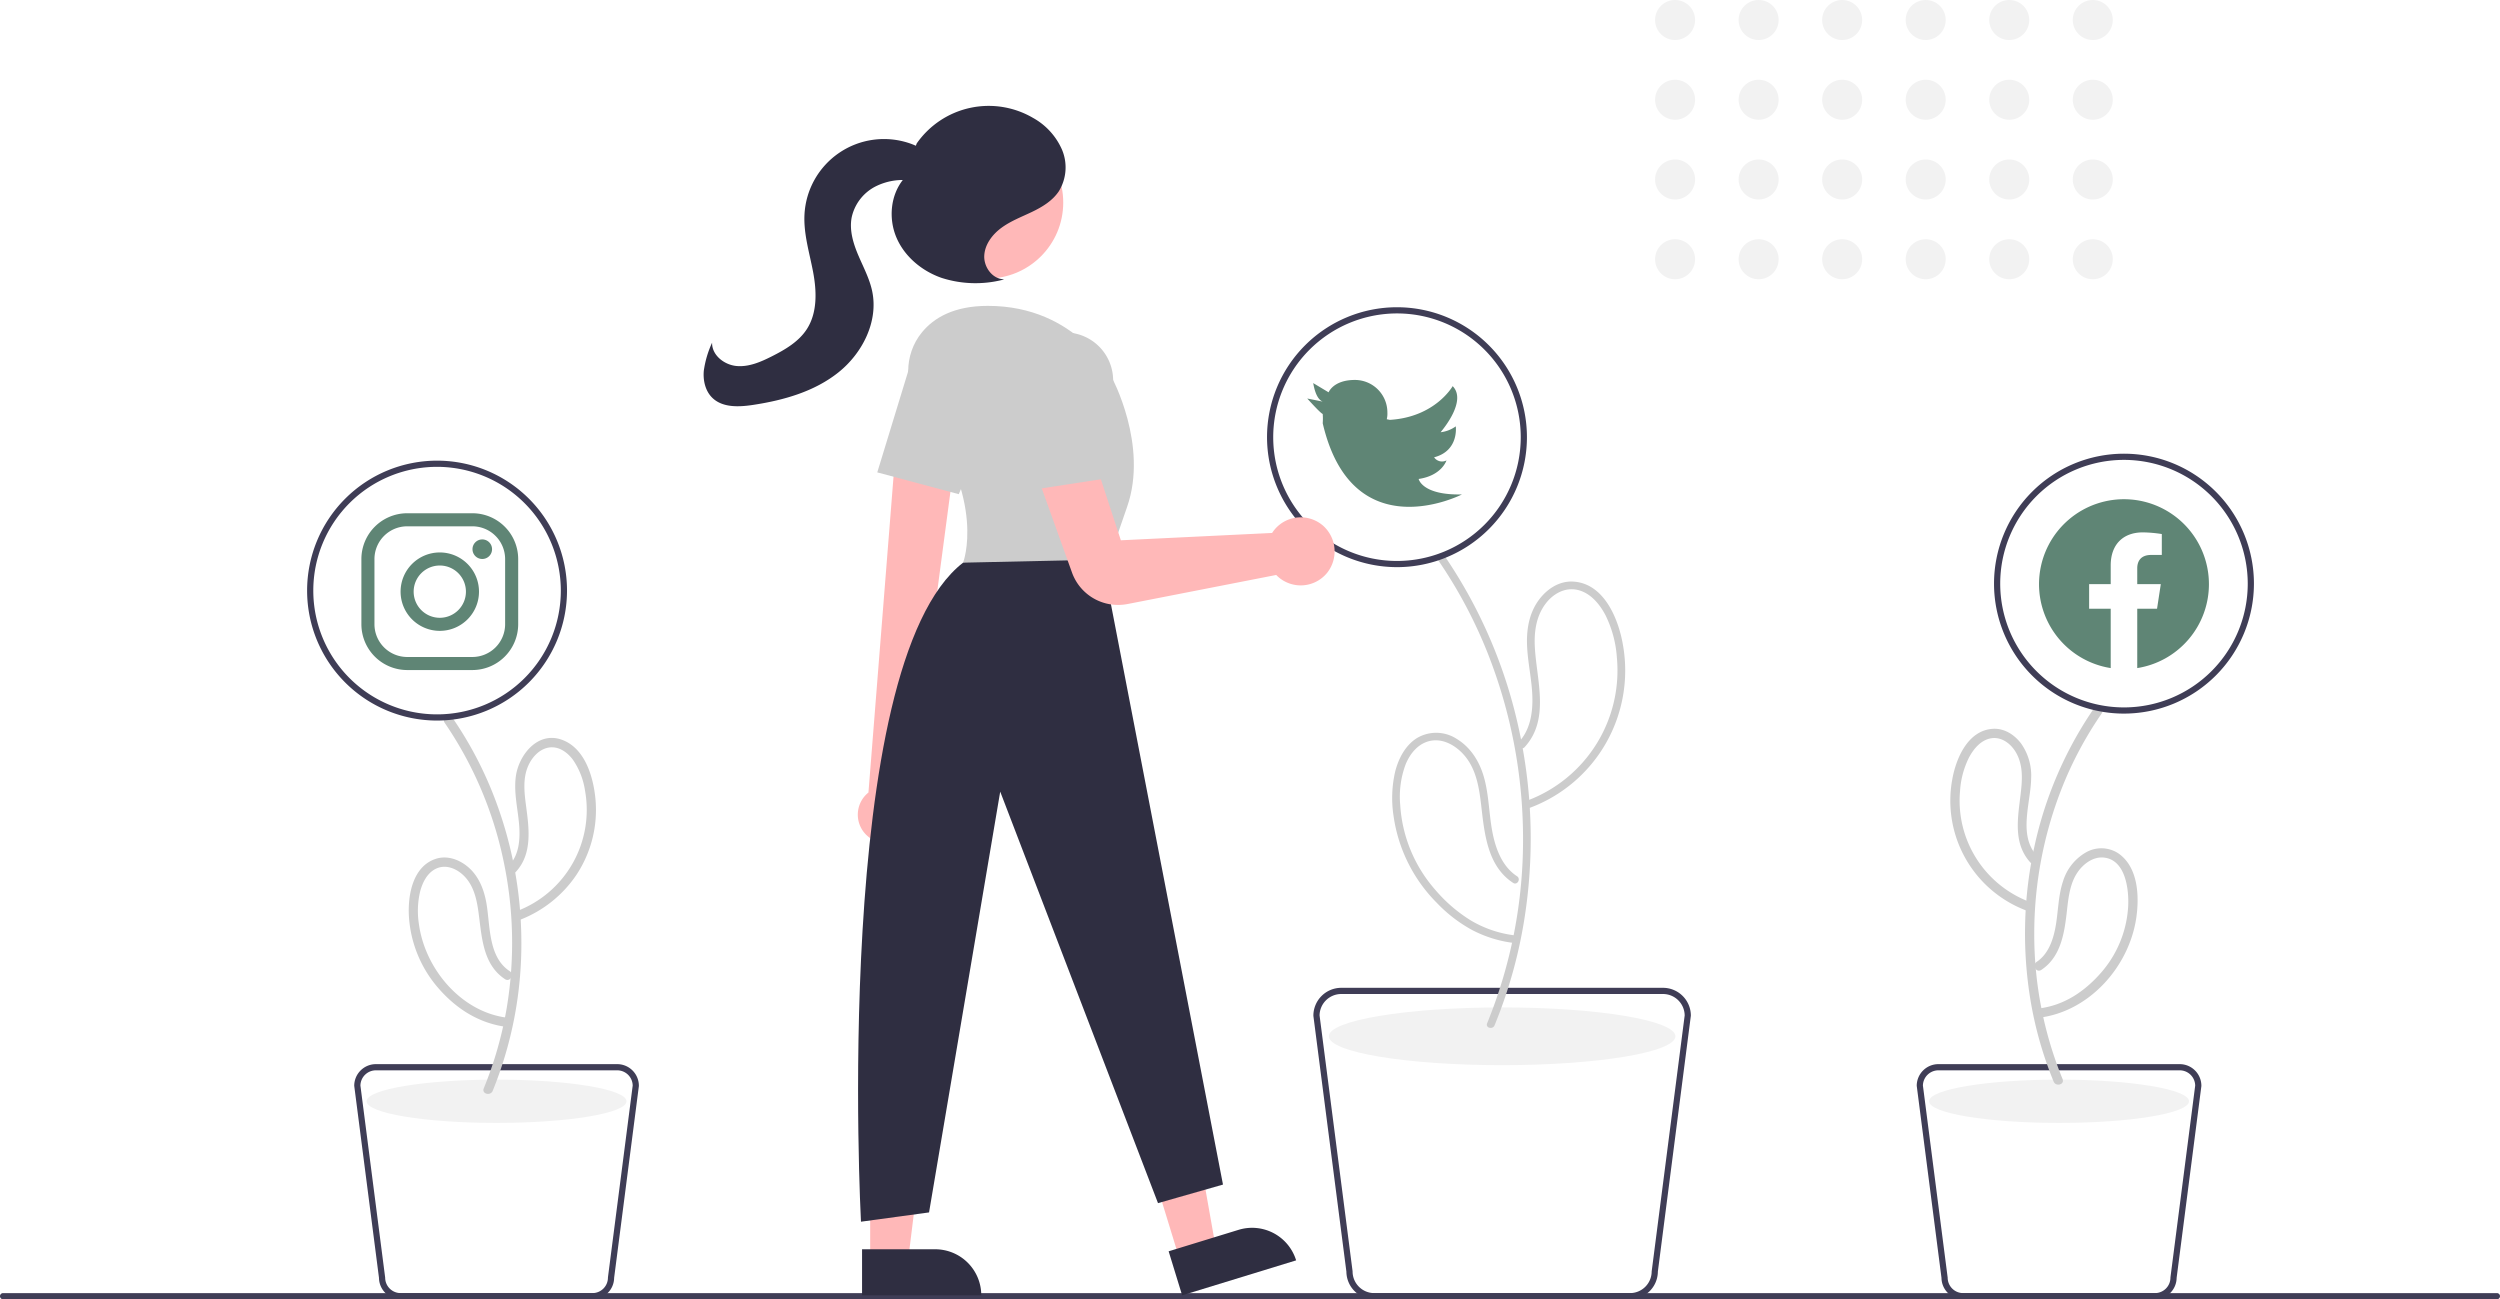 <svg xmlns="http://www.w3.org/2000/svg" width="808" height="419.93" data-name="Layer 1"><path fill="#3f3d56" d="m435.154 410.996-10.659-82.605-.008-.128a9.01 9.01 0 0 1 9-9h104a9.01 9.01 0 0 1 9 9l-7.755 60.127-2.912 22.606a9.01 9.01 0 0 1-9 8.934h-82.666a9.01 9.01 0 0 1-9-8.934zm102.333-89.733h-104a7.008 7.008 0 0 0-7 6.938l7.739 59.935 2.92 22.665.008.129a7.008 7.008 0 0 0 7 7h82.666a7.008 7.008 0 0 0 7-7l10.667-82.729a7.008 7.008 0 0 0-7-6.938z"/><ellipse cx="485.487" cy="334.93" fill="#f2f2f2" rx="56" ry="9.333"/><path fill="#ccc" d="M480.639 330.73a156.834 156.834 0 0 0 11.61-59.779 163.21 163.21 0 0 0-11.44-59.879 152.825 152.825 0 0 0-16.208-30.327c-.912-1.323 1.246-2.57 2.151-1.258a158.735 158.735 0 0 1 24.312 56.901 165.83 165.83 0 0 1 1.457 61.615 154.195 154.195 0 0 1-9.48 33.389c-.601 1.462-3.013.822-2.402-.662z"/><path fill="#ccc" d="M490.98 239.727c3.398-3.68 4.324-8.806 4.298-13.66-.032-5.767-1.45-11.412-1.72-17.162-.244-5.144.536-10.348 3.542-14.648 2.587-3.702 6.667-6.551 11.35-6.289 9.988.56 14.638 12.047 16.08 20.435a47.34 47.34 0 0 1-30.015 52.658c-1.5.571-2.148-1.836-.663-2.403a44.894 44.894 0 0 0 28.73-46.037 36.419 36.419 0 0 0-3.704-13.826c-1.916-3.623-4.897-7.221-9.082-8.149-4.123-.914-7.99 1.373-10.374 4.628-3.005 4.103-3.631 9.063-3.353 14.025.594 10.606 4.887 23.29-3.327 32.19-1.09 1.18-2.848-.584-1.761-1.762zm-1.941 45.619c-8.447-5.511-9.29-16.292-10.355-25.37-.603-5.141-1.477-10.605-4.631-14.868-2.595-3.506-6.992-6.518-11.547-5.703-4.016.72-6.73 4.035-8.208 7.64a29.912 29.912 0 0 0-1.75 13.092 45.777 45.777 0 0 0 11.248 27.355 48.843 48.843 0 0 0 11.43 9.908 36.23 36.23 0 0 0 14.45 4.924c1.572.186 1.59 2.68 0 2.491a39.347 39.347 0 0 1-13.881-4.232 46.325 46.325 0 0 1-11.362-8.724 49.58 49.58 0 0 1-14.012-27.983 38.168 38.168 0 0 1 .503-14.515c1.064-4.148 3.19-8.308 6.86-10.712a12.183 12.183 0 0 1 13.058.179c4.474 2.723 7.293 7.251 8.722 12.198 1.754 6.071 1.63 12.462 2.925 18.617 1.086 5.168 3.21 10.552 7.807 13.552 1.338.873.09 3.031-1.257 2.152z"/><path fill="#3f3d56" d="M409.504 141.301a42 42 0 1 1 42 42 42.048 42.048 0 0 1-42-42zm2 0a40 40 0 1 0 40-40 40.045 40.045 0 0 0-40 40z"/><path fill="#5f8575" d="m427.504 129.799-5-1s4.2 4.7 5 5a20.124 20.124 0 0 1 0 3c9.6 41.2 45 23 45 23-12.9.3-14-5-14-5 7.5-1.1 9-6 9-6a3.09 3.09 0 0 1-4-1c8.1-2.1 7-10 7-10a10.4 10.4 0 0 1-4.9 1.9c.9-1.1 8.5-10.2 3.9-14.9 0 0-5.6 10-20.3 10.9l-1-.2a7.85 7.85 0 0 0 .2-2.2 10.5 10.5 0 0 0-10.5-10.5c-7 0-8.5 4-8.5 4l-5-3c.1 0 .6 5 3.1 6z"/><path fill="#3f3d56" d="M696.487 419.93h-62a7.008 7.008 0 0 1-7-6.933l-8-62.067a7.008 7.008 0 0 1 7-7h78a7.008 7.008 0 0 1 7 7l-.008.128-7.992 61.94a7.008 7.008 0 0 1-7 6.932zm-75-69.062 8 62.062a5.006 5.006 0 0 0 5 5h62a5.006 5.006 0 0 0 5-5l.008-.129 7.991-61.933a5.006 5.006 0 0 0-5-4.938h-78a5.006 5.006 0 0 0-4.999 4.938z"/><ellipse cx="665.487" cy="355.93" fill="#f2f2f2" rx="42" ry="7"/><path fill="#ccc" d="M666.626 348.76a123.717 123.717 0 0 1-9.157-47.09 128.6 128.6 0 0 1 9.007-47.173 120.519 120.519 0 0 1 12.774-23.884c1.097-1.594-1.502-3.095-2.59-1.514a125.983 125.983 0 0 0-19.25 45.015 131.778 131.778 0 0 0-1.208 48.817 122.193 122.193 0 0 0 7.531 26.626c.724 1.761 3.627.99 2.893-.798z"/><path fill="#ccc" d="M658.32 276.607c-6.126-6.716-1.964-17.141-1.853-25.043a17.94 17.94 0 0 0-3.244-11.254c-2.157-2.863-5.44-4.99-9.142-4.757-8.097.51-11.939 9.613-13.131 16.48a37.924 37.924 0 0 0 24.075 42.296c1.804.692 2.585-2.207.797-2.892a34.972 34.972 0 0 1-22.335-35.798 28.034 28.034 0 0 1 2.934-10.889c1.484-2.753 3.794-5.544 7.04-6.122 3.22-.573 6.098 1.467 7.782 4.06 2.145 3.304 2.414 7.16 2.124 10.999-.633 8.374-3.558 18.035 2.831 25.04 1.304 1.43 3.421-.696 2.122-2.12zm1.43 36.865c6.42-4.239 7.509-12.171 8.293-19.21.458-4.111.948-8.54 3.258-12.087 1.835-2.819 5.091-5.364 8.632-5.012 7.074.703 8.177 10.342 7.89 15.794a35.576 35.576 0 0 1-8.71 21.36c-5.3 6.082-11.97 10.631-20.126 11.613-1.893.228-1.916 3.23 0 3 16.286-1.96 29.246-16.571 31.49-32.5.978-6.947.54-16.302-5.907-20.679a10.036 10.036 0 0 0-10.418-.246 16.222 16.222 0 0 0-7.394 9.368c-1.62 4.876-1.513 10.075-2.482 15.078-.8 4.131-2.375 8.51-6.04 10.93-1.604 1.06-.103 3.659 1.514 2.591z"/><path fill="#3f3d56" d="M686.47 230.635a42 42 0 1 1 42-42 42.048 42.048 0 0 1-42 42zm0-82a40 40 0 1 0 40 40 40.045 40.045 0 0 0-40-40z"/><path fill="#5f8575" fill-rule="evenodd" d="M713.926 188.8a27.456 27.456 0 1 0-31.746 27.124v-19.185h-6.973v-7.94h6.973v-6.05c0-6.88 4.1-10.683 10.37-10.683a42.192 42.192 0 0 1 6.148.537v6.757h-3.464c-3.41 0-4.475 2.116-4.475 4.29v5.15h7.614l-1.216 7.94h-6.398v19.186a27.464 27.464 0 0 0 23.167-27.126z"/><path fill="#3f3d56" d="M808 418.93a1.003 1.003 0 0 1-1 1H1a1 1 0 0 1 0-2h806a1.003 1.003 0 0 1 1 1z"/><path fill="#3f3d56" d="M191.487 419.93h-62a7.008 7.008 0 0 1-7-6.933l-8-62.067a7.008 7.008 0 0 1 7-7h78a7.008 7.008 0 0 1 7 7l-.008.128-7.992 61.94a7.008 7.008 0 0 1-7 6.932zm-75-69.062 8 62.062a5.006 5.006 0 0 0 5 5h62a5.006 5.006 0 0 0 5-5l.008-.129 7.991-61.933a5.006 5.006 0 0 0-5-4.938h-78a5.006 5.006 0 0 0-4.999 4.938z"/><ellipse cx="160.487" cy="355.93" fill="#f2f2f2" rx="42" ry="7"/><path fill="#ccc" d="M159.24 352.557a125.984 125.984 0 0 0 9.264-48.087 130.9 130.9 0 0 0-9.187-47.955 123.808 123.808 0 0 0-13.003-24.416c-1.088-1.58-3.689-.081-2.59 1.514a123.716 123.716 0 0 1 18.906 44.104 127.75 127.75 0 0 1 1.15 48.006 122.12 122.12 0 0 1-7.432 26.036c-.733 1.785 2.168 2.562 2.893.798z"/><path fill="#ccc" d="M166.775 281.728c5.416-5.938 4.175-14.22 3.217-21.495-.529-4.013-.998-8.349.519-12.21 1.143-2.911 3.515-5.794 6.731-6.39 3.243-.6 6.123 1.467 7.958 3.958a23.744 23.744 0 0 1 3.893 10.027 34.975 34.975 0 0 1-21.942 38.818c-1.784.685-1.01 3.586.798 2.893a38.862 38.862 0 0 0 18.33-14.545 37.982 37.982 0 0 0 6.17-24.575c-.68-7.153-3.404-16.543-11.002-19.172-7.785-2.693-13.871 5.128-14.749 12.038-.682 5.375.748 10.645 1.12 15.98.302 4.35-.09 9.182-3.164 12.552-1.299 1.424.817 3.551 2.121 2.12zm-2.037 32.154c-7.25-4.787-6.187-15.361-7.682-22.788-.829-4.114-2.518-8.109-5.781-10.878-2.886-2.449-6.798-3.868-10.527-2.607-7.397 2.502-8.979 11.786-8.587 18.553a38.912 38.912 0 0 0 9.579 23.275c5.87 6.74 13.276 11.413 22.247 12.493 1.912.23 1.896-2.772 0-3-14.873-1.79-26.558-15.718-28.568-30.098a27.428 27.428 0 0 1 .38-10.753c.767-2.877 2.268-5.93 5.07-7.295 3.218-1.566 6.762-.04 9.12 2.325 2.877 2.883 3.924 6.844 4.519 10.762 1.216 8.017 1.132 17.593 8.716 22.601 1.615 1.067 3.12-1.53 1.514-2.59z"/><path fill="#3f3d56" d="M141.258 232.883a42 42 0 1 1 42-42 42.048 42.048 0 0 1-42 42zm0-82a40 40 0 1 0 40 40 40.045 40.045 0 0 0-40-40z"/><path fill="#5f8575" d="M152.698 170.105a10.59 10.59 0 0 1 10.558 10.559v21.115a10.59 10.59 0 0 1-10.558 10.558h-21.115a10.59 10.59 0 0 1-10.558-10.558v-21.115a10.59 10.59 0 0 1 10.558-10.558h21.115m0-4.223h-21.115a14.824 14.824 0 0 0-14.781 14.781v21.115a14.824 14.824 0 0 0 14.781 14.78h21.115a14.824 14.824 0 0 0 14.781-14.78v-21.115a14.824 14.824 0 0 0-14.781-14.781z"/><path fill="#5f8575" d="M155.865 180.664a3.16 3.16 0 1 1 .014 0h-.014zm-13.725 2.111a8.447 8.447 0 1 1-8.446 8.446 8.447 8.447 0 0 1 8.446-8.446m0-4.223a12.67 12.67 0 1 0 12.67 12.67 12.67 12.67 0 0 0-12.67-12.67z"/><path fill="#ffb8b8" d="m381.243 406.999 11.72-3.597-8.296-46.918-17.298 5.308 13.874 45.207z"/><path fill="#2f2e41" d="m418.906 407.349-36.835 11.304-4.367-14.232 22.603-6.937a14.887 14.887 0 0 1 18.6 9.865z"/><path fill="#ffb8b8" d="m281.245 407.269 12.259-.001 5.833-47.288-18.095.001.003 47.288z"/><path fill="#2f2e41" d="m317.149 418.651-38.531.002v-14.887l23.643-.001a14.887 14.887 0 0 1 14.888 14.886z"/><path fill="#ffb8b8" d="M280.365 270.191a9.162 9.162 0 0 1 .318-14.045l9.505-119.695 19.331 4.83-15.477 116.758a9.212 9.212 0 0 1-13.677 12.152z"/><circle cx="319.076" cy="65.466" r="24.561" fill="#ffb8b8"/><path fill="#ccc" d="M297.72 132.77c-5.543-7.609-5.713-18.087.256-25.365 3.896-4.749 10.413-8.549 21.293-8.549 29 0 40 23 40 23s12 22 5 42-7 22-7 22l-46-4s7.76-19.832-13.55-49.086z"/><path fill="#ccc" d="m283.534 152.678 9.91-32.42a15.502 15.502 0 0 1 21.93-9.246 15.53 15.53 0 0 1 7.088 20.01l-12.598 28.691z"/><path fill="#2f2e41" d="m356.269 180.856 39 202-21 6-51-133-23 136-22 3s-9.65-179.945 33-213z"/><path fill="#ffb8b8" d="M361.365 195.515a15.822 15.822 0 0 1-14.925-10.547l-11.262-31.334 17.484-8.31 9.597 29.297 48.893-2.37a10.6 10.6 0 0 1 .868-1.187 11 11 0 0 1 15.74-1.033 11.132 11.132 0 0 1 1.204 15.061 11 11 0 0 1-15.706 1.48 10.212 10.212 0 0 1-.782-.746l-47.992 9.385a16.25 16.25 0 0 1-3.119.304z"/><path fill="#ccc" d="M328.872 124.76a15.5 15.5 0 0 1 16.362-17.282 15.53 15.53 0 0 1 14.535 15.472v31.335l-26.936 4.144z"/><path fill="#2f2e41" d="M324.477 90.25c-3.686-.016-6.53-3.897-6.364-7.58s2.638-6.923 5.618-9.093 6.475-3.492 9.798-5.087 6.618-3.586 8.67-6.648a14.716 14.716 0 0 0 1.023-13.505 21.669 21.669 0 0 0-9.333-10.224 28.378 28.378 0 0 0-37.608 8.25l-4.208 11.458c-4.287 5.156-4.968 12.814-2.332 18.98s8.248 10.806 14.581 13.011a35.794 35.794 0 0 0 19.841.595"/><path fill="#2f2e41" d="M302.03 52.09c-1.808-2.9-4.944-4.744-8.185-5.826a25.724 25.724 0 0 0-33.832 23.003c-.344 6.314 1.633 12.49 2.795 18.705s1.393 13.082-2.034 18.396c-2.611 4.048-6.964 6.597-11.261 8.773-3.582 1.813-7.455 3.516-11.453 3.154s-8.017-3.528-7.91-7.54a32.054 32.054 0 0 0-2.682 9.08c-.282 3.155.496 6.56 2.776 8.761 3.313 3.199 8.562 2.965 13.115 2.275 9.857-1.494 19.839-4.296 27.626-10.52s12.955-16.475 10.904-26.232c-.857-4.075-2.87-7.796-4.497-11.63s-2.897-8.027-2.15-12.124a14.735 14.735 0 0 1 7.493-9.981 19.601 19.601 0 0 1 12.523-1.9c2.799.46 6.294 1.173 7.954-1.127a4.508 4.508 0 0 0-.094-4.808 13.248 13.248 0 0 0-3.592-3.56"/><circle cx="541.388" cy="6.467" r="6.467" fill="#f2f2f2"/><circle cx="541.388" cy="32.24" r="6.467" fill="#f2f2f2"/><circle cx="541.388" cy="58.013" r="6.467" fill="#f2f2f2"/><circle cx="541.388" cy="83.787" r="6.467" fill="#f2f2f2"/><circle cx="568.388" cy="6.467" r="6.467" fill="#f2f2f2"/><circle cx="568.388" cy="32.24" r="6.467" fill="#f2f2f2"/><circle cx="568.388" cy="58.013" r="6.467" fill="#f2f2f2"/><circle cx="568.388" cy="83.787" r="6.467" fill="#f2f2f2"/><circle cx="595.388" cy="6.467" r="6.467" fill="#f2f2f2"/><circle cx="595.388" cy="32.24" r="6.467" fill="#f2f2f2"/><circle cx="595.388" cy="58.013" r="6.467" fill="#f2f2f2"/><circle cx="595.388" cy="83.787" r="6.467" fill="#f2f2f2"/><circle cx="622.388" cy="6.467" r="6.467" fill="#f2f2f2"/><circle cx="622.388" cy="32.24" r="6.467" fill="#f2f2f2"/><circle cx="622.388" cy="58.013" r="6.467" fill="#f2f2f2"/><circle cx="622.388" cy="83.787" r="6.467" fill="#f2f2f2"/><circle cx="649.388" cy="6.467" r="6.467" fill="#f2f2f2"/><circle cx="649.388" cy="32.24" r="6.467" fill="#f2f2f2"/><circle cx="649.388" cy="58.013" r="6.467" fill="#f2f2f2"/><circle cx="649.388" cy="83.787" r="6.467" fill="#f2f2f2"/><circle cx="676.388" cy="6.467" r="6.467" fill="#f2f2f2"/><circle cx="676.388" cy="32.24" r="6.467" fill="#f2f2f2"/><circle cx="676.388" cy="58.013" r="6.467" fill="#f2f2f2"/><circle cx="676.388" cy="83.787" r="6.467" fill="#f2f2f2"/></svg>